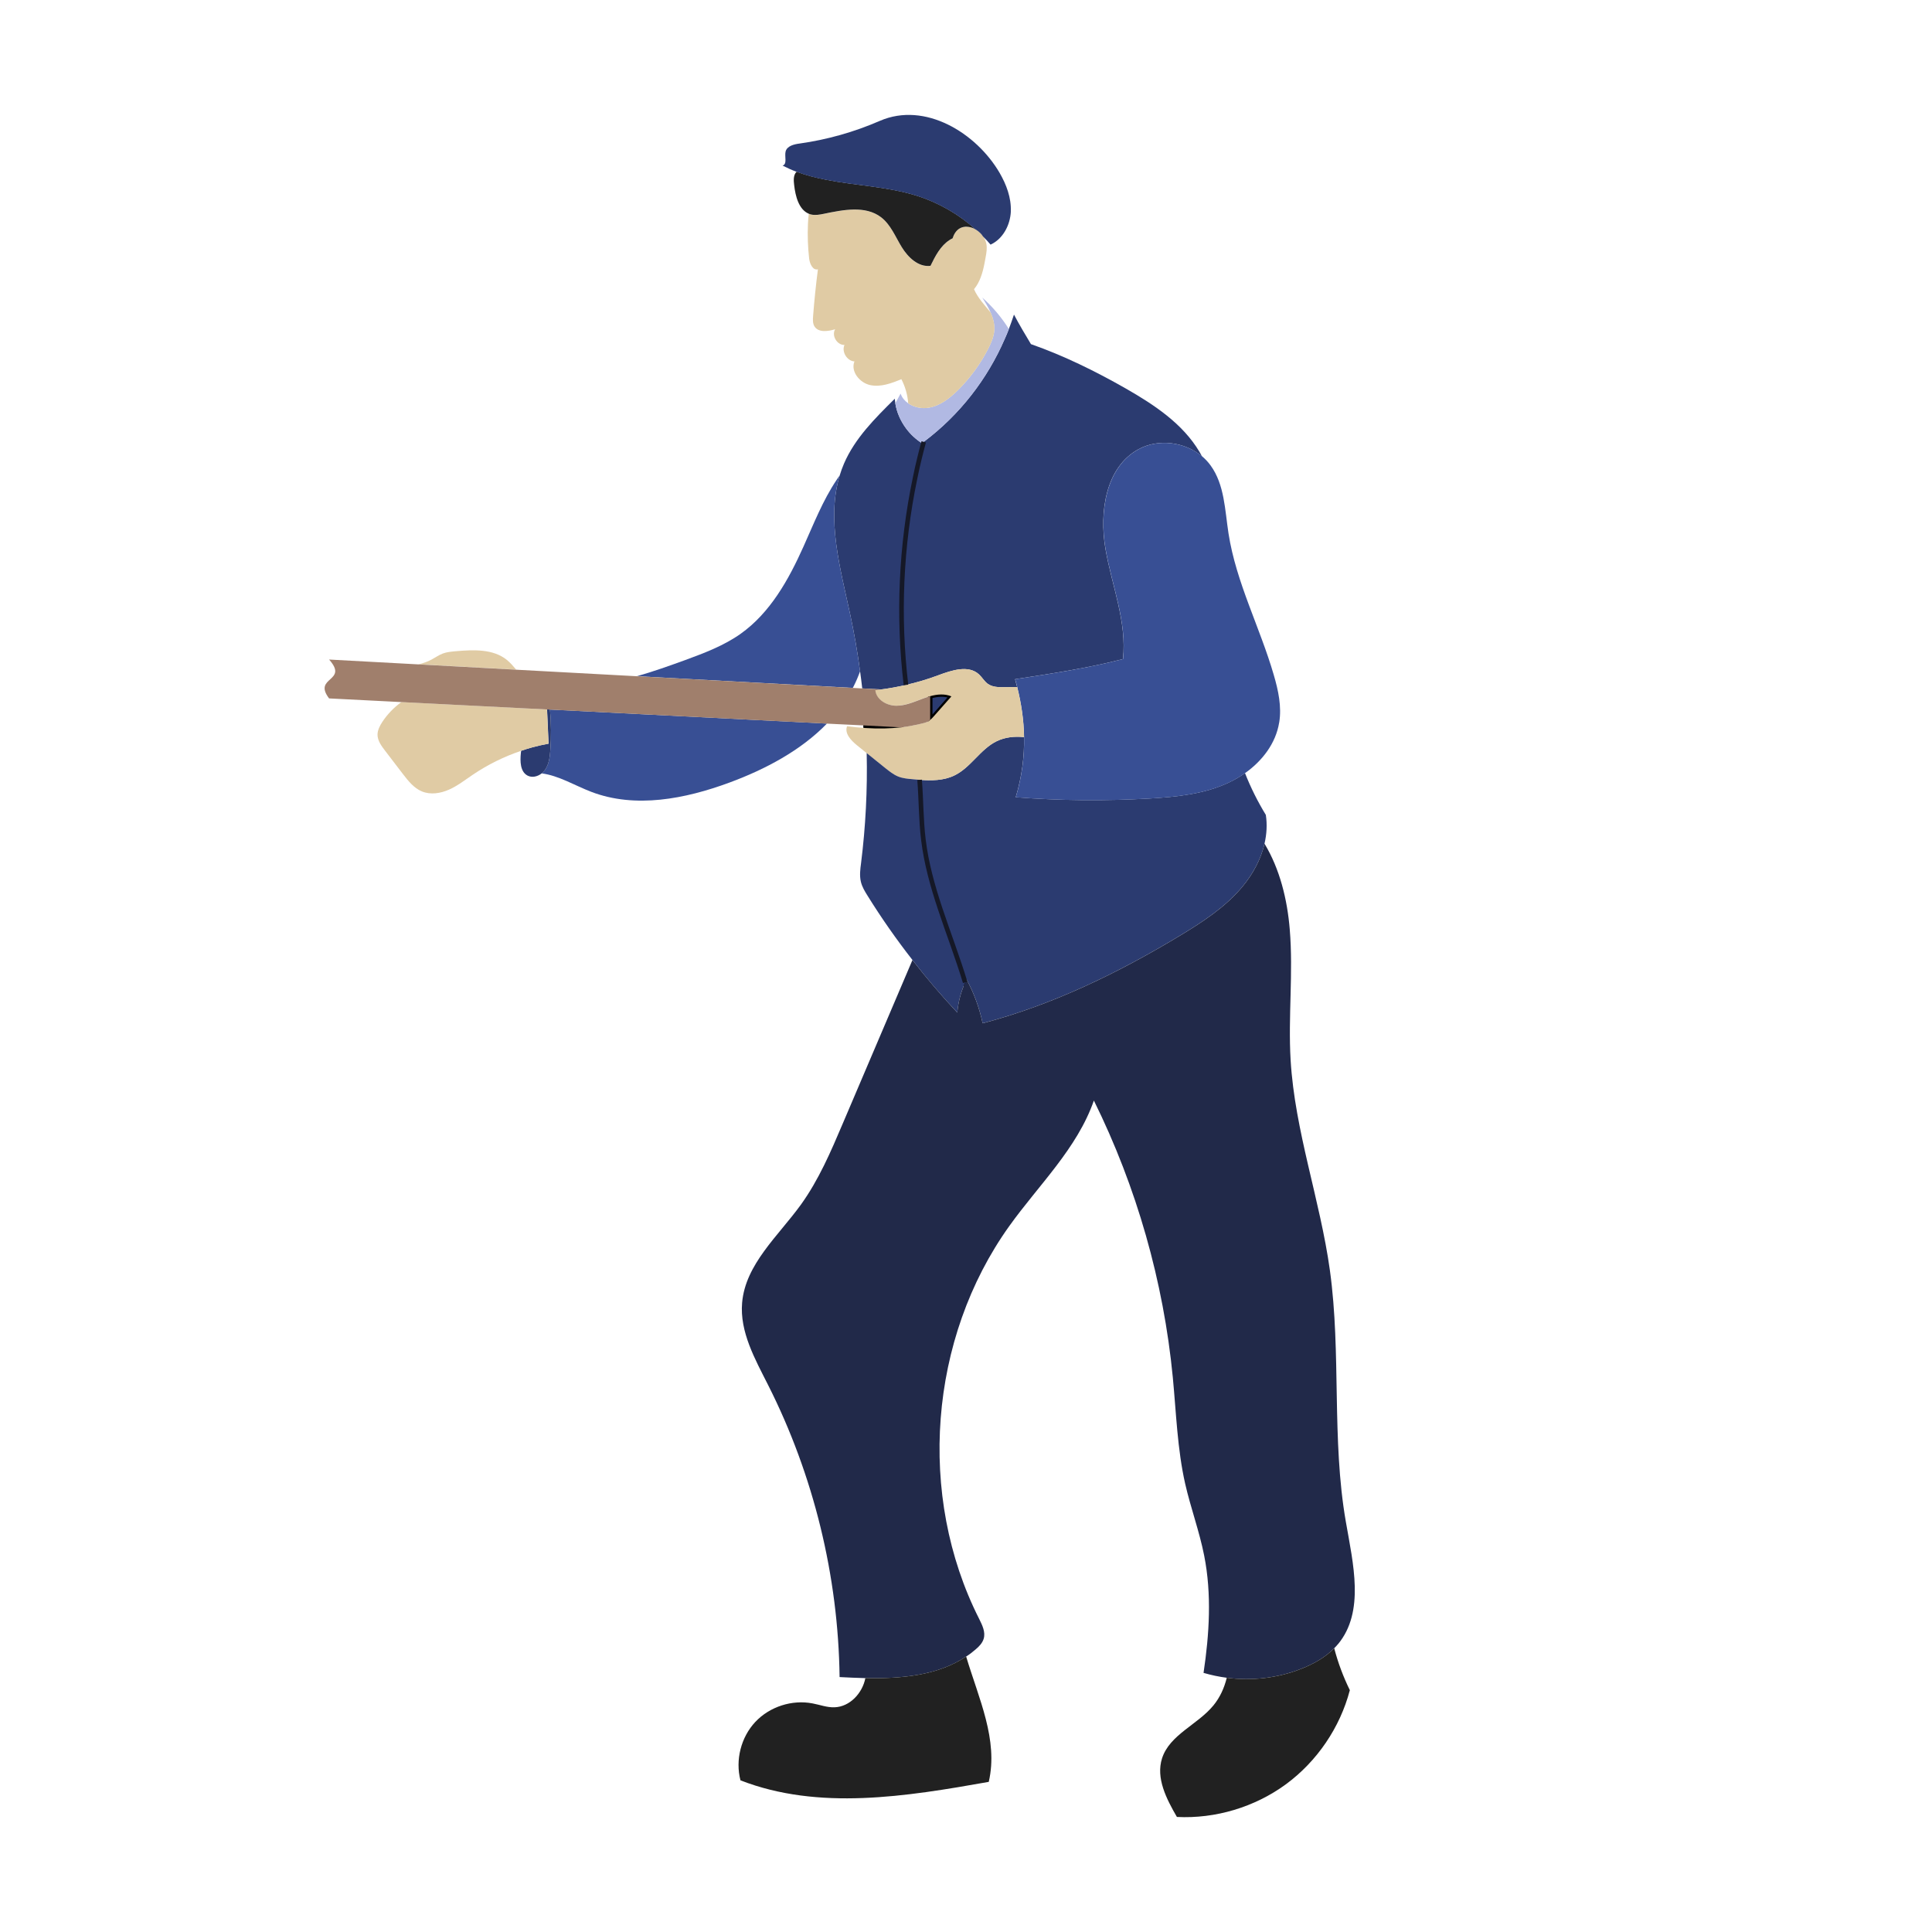 <?xml version="1.0" encoding="UTF-8"?>
<svg id="Ebene_2" data-name="Ebene 2" xmlns="http://www.w3.org/2000/svg" viewBox="0 0 420 420">
  <defs>
    <style>
      .cls-1 {
        fill: #a07f6c;
      }

      .cls-2 {
        fill: #b1b9e3;
      }

      .cls-3 {
        fill: #e0cba4;
      }

      .cls-4 {
        fill: #212121;
      }

      .cls-5 {
        fill: #212949;
      }

      .cls-6, .cls-7 {
        fill: #2b3b70;
      }

      .cls-8 {
        fill: #384f94;
      }

      .cls-7, .cls-9, .cls-10 {
        stroke-miterlimit: 10;
      }

      .cls-7, .cls-10 {
        stroke: #000;
      }

      .cls-9 {
        stroke: #151827;
      }

      .cls-9, .cls-10 {
        fill: none;
      }
    </style>
  </defs>
  <path class="cls-6" d="M274.9,183.41c-.8,3.44-2.6,6.71-4.89,9.44-3.66,4.35-8.5,7.52-13.36,10.46-13.48,8.15-27.8,15.13-43.03,19.13-.7-3.32-1.88-6.55-3.5-9.53-.11,.21-.21,.43-.3,.65-1.63-5.4-3.67-10.71-5.46-16.07-1.62-4.89-3-9.82-3.62-14.92-.52-4.32-.48-8.69-.83-13.04,2.58,.19,5.22,.18,7.54-.94,3.58-1.71,5.64-5.71,9.2-7.45,1.85-.9,3.9-1.11,5.97-.9,.08,4.2-.46,8.55-1.81,13.07,9.67,.75,19.38,.83,29.05,.28,5.9-.35,11.92-.95,17.27-3.47,1.23-.58,2.42-1.26,3.52-2.06,1.24,3.14,2.75,6.18,4.53,9.09,.32,2.09,.19,4.2-.29,6.26Z"/>
  <path class="cls-6" d="M261.33,99.22c-3.73-3.15-9.46-3.94-13.82-1.57-7.14,3.87-8.58,13.64-7.2,21.65,1.38,8.01,4.7,15.89,3.81,23.97-7.38,1.91-14.93,3.08-23.46,4.38,.17,.57,.32,1.15,.46,1.71-.94,0-1.88,.01-2.82,.03-1.23,.01-2.54,0-3.55-.72-.76-.54-1.23-1.42-1.92-2.06-2.29-2.11-5.93-.9-8.86,.19-2.29,.86-4.66,1.56-7.03,2.1-1.78-14.98-1.11-30.23,1.98-44.98,.3-1.46,.62-2.93,.98-4.38,.28-1.16,.58-2.32,.9-3.48,7.82-5.86,13.84-13.65,17.63-22.41,.32-.69,.61-1.4,.88-2.11,.4-1.04,.77-2.09,1.12-3.15,1.2,2.28,2.45,4.35,3.69,6.42,7.11,2.49,13.99,5.87,20.64,9.66,6.18,3.54,12.35,7.63,15.98,13.73,.21,.35,.39,.68,.58,1.02Z"/>
  <path class="cls-8" d="M278.08,157.07c-.72,4.5-3.65,8.34-7.42,11-1.11,.8-2.29,1.48-3.52,2.06-5.35,2.51-11.37,3.12-17.27,3.47-9.67,.55-19.38,.47-29.05-.28,1.35-4.52,1.89-8.87,1.81-13.07-.06-3.73-.61-7.35-1.49-10.89-.14-.57-.29-1.15-.46-1.71,8.52-1.3,16.08-2.47,23.46-4.38,.88-8.08-2.43-15.96-3.81-23.97-1.38-8.01,.06-17.78,7.2-21.65,4.35-2.36,10.08-1.57,13.82,1.57,.68,.58,1.3,1.23,1.82,1.96,3.04,4.17,3.11,9.7,3.9,14.8,1.66,10.67,6.85,20.43,9.85,30.79,.98,3.34,1.73,6.85,1.17,10.29Z"/>
  <path class="cls-6" d="M200.81,96.06c-.32,1.16-.62,2.32-.9,3.48-.36,1.45-.68,2.91-.98,4.38-3.08,14.75-3.76,30.01-1.98,44.98-1.78,.41-3.58,.75-5.39,.97h-.04l-4.08-.22c-.14-1.24-.29-2.49-.47-3.73-.55-4.13-1.27-8.25-2.14-12.32-2.14-9.99-5.19-20.64-2.29-30.24h0c.26-.87,.57-1.71,.93-2.56,2.38-5.53,6.77-9.89,11.05-14.12,.03,.33,.07,.66,.11,.99,.3,1.93,1.12,3.8,2.31,5.42,.94,1.28,2.13,2.4,3.48,3.26,.14-.1,.26-.19,.39-.29Z"/>
  <path class="cls-7" d="M195.87,158.12c-2.31,.26-4.79,.33-7.69,.15-.01-.18-.03-.37-.03-.55l7.72,.4Z"/>
  <path class="cls-7" d="M206.85,151.39c-1.27,1.44-2.54,2.87-3.81,4.31-.26,.29-.52,.58-.83,.83v-5.18c1.55-.43,3.18-.58,4.64,.04Z"/>
  <path class="cls-10" d="M212.32,224.93c-.47-3.87-1.38-7.64-2.5-11.37"/>
  <path class="cls-3" d="M222.63,160.24c-2.07-.21-4.12,0-5.97,.9-3.56,1.74-5.62,5.73-9.2,7.45-2.32,1.12-4.96,1.13-7.54,.94-.52-.04-1.04-.08-1.55-.14-1.06-.1-2.16-.19-3.15-.59-1.02-.41-1.89-1.12-2.75-1.8-1.35-1.09-2.71-2.2-4.08-3.29-.69-.57-1.4-1.12-2.09-1.69-1.3-1.05-2.75-2.58-2.16-4.14,1.42,.18,2.76,.3,4.02,.39,2.9,.18,5.39,.11,7.69-.15h.04c.83-.1,1.57-.22,2.36-.37,.79-.14,1.56-.3,2.32-.5,.41-.11,.84-.22,1.23-.44,.14-.08,.26-.18,.39-.28,.3-.25,.57-.54,.83-.83,1.27-1.44,2.54-2.87,3.81-4.31-1.46-.62-3.09-.47-4.64-.04-.48,.12-.95,.28-1.41,.44-1.09,.4-2.18,.86-3.29,1.19-.87,.26-1.77,.43-2.68,.43-2.07,0-4.34-1.31-4.56-3.37,.43-.04,.83-.1,1.26-.17h.04c1.81-.22,3.61-.55,5.39-.97,2.38-.54,4.74-1.24,7.03-2.1,2.93-1.09,6.56-2.31,8.86-.19,.69,.64,1.16,1.52,1.92,2.06,1.01,.72,2.32,.73,3.55,.72,.94-.01,1.88-.03,2.82-.03,.88,3.54,1.44,7.16,1.49,10.89Z"/>
  <path class="cls-8" d="M186.98,145.92c-.4,1.11-.86,2.2-1.4,3.26-.06,.12-.12,.25-.19,.36l-46.93-2.54c3.56-1.01,7.09-2.27,10.53-3.52,4.16-1.53,8.37-3.12,11.99-5.68,6.45-4.57,10.46-11.77,13.69-18.98,2.21-4.9,4.17-9.97,7.17-14.45,.22-.35,.46-.68,.7-1.01-2.9,9.6,.15,20.25,2.29,30.24,.87,4.08,1.59,8.19,2.14,12.32Z"/>
  <path class="cls-8" d="M179.77,157.3c-5.69,5.86-13.41,9.95-21.18,12.82-9.63,3.56-20.47,5.69-30.05,2.02-3.58-1.37-7.1-3.55-10.78-4.01,.28-.22,.52-.47,.72-.76,.84-1.19,1.04-2.71,1.15-4.17,.22-2.98,.21-5.98-.08-8.95l60.22,3.05Z"/>
  <path class="cls-6" d="M119.63,163.2c-.11,1.46-.3,2.98-1.15,4.17-.19,.29-.44,.54-.72,.76-.9,.7-2.11,.99-3.09,.47-1.59-.86-1.62-3.08-1.44-4.88,.01-.17,.04-.35,.06-.51,.8-.28,1.6-.51,2.42-.75,1.17-.32,2.36-.58,3.55-.8-.11-2.49-.22-4.96-.33-7.45l.62,.03c.29,2.97,.3,5.97,.08,8.95Z"/>
  <path class="cls-3" d="M119.26,161.67c-1.19,.22-2.38,.48-3.55,.8-.82,.23-1.62,.47-2.42,.75-3.73,1.26-7.28,3.01-10.54,5.22-1.67,1.13-3.29,2.4-5.14,3.22-1.85,.82-4.02,1.16-5.89,.39-1.74-.72-2.97-2.28-4.12-3.77-1.3-1.7-2.61-3.4-3.91-5.11-.77-1.01-1.59-2.11-1.62-3.4-.01-1.04,.5-2,1.06-2.86,1.11-1.67,2.51-3.11,4.12-4.28l26.97,1.37,2.62,.12,2.07,.11c.11,2.49,.22,4.96,.33,7.45Z"/>
  <path class="cls-3" d="M112.22,145.57l-21.32-1.16c1.02-.19,2.03-.54,2.94-1.04,.8-.43,1.56-.97,2.42-1.3,.88-.33,1.85-.41,2.8-.5,3.85-.33,8.12-.54,11.13,1.89,.75,.61,1.38,1.35,2.02,2.1Z"/>
  <path class="cls-2" d="M219.32,71.54c-.28,.72-.57,1.42-.88,2.11-3.79,8.76-9.81,16.55-17.63,22.41-.12,.1-.25,.19-.39,.29-1.35-.86-2.54-1.98-3.48-3.26-1.19-1.62-2-3.48-2.31-5.42,.39-.7,.76-1.4,1.15-2.1,.3,.87,.9,1.57,1.64,2.1h.01c1.27,.88,2.97,1.23,4.52,.95,2.46-.43,4.53-2.06,6.3-3.81,2.64-2.62,4.86-5.66,6.56-8.97,.65-1.27,1.24-2.62,1.34-4.05,.08-1.34-.26-2.62-.8-3.85,0-.01-.01-.01-.01-.03-.5-1.12-1.16-2.2-1.81-3.22,2.25,1.99,4.2,4.3,5.79,6.84Z"/>
  <path class="cls-3" d="M216.16,71.8c-.1,1.42-.69,2.78-1.34,4.05-1.7,3.3-3.92,6.34-6.56,8.97-1.77,1.75-3.84,3.38-6.3,3.81-1.55,.28-3.25-.07-4.52-.95h-.01c-.12-1.82-.64-3.62-1.48-5.25-2.17,.9-4.5,1.78-6.8,1.28-2.28-.5-4.28-2.97-3.4-5.14-1.63-.1-2.83-2.09-2.17-3.58-1.62,.04-2.85-2.02-2.03-3.41-1.57,.47-3.65,.76-4.5-.64-.39-.65-.35-1.46-.29-2.22,.26-3.4,.61-6.8,1.05-10.18-1.11,.3-1.77-1.19-1.91-2.32-.28-2.5-.37-5.01-.26-7.52,.04-.75,.08-1.49,.18-2.22,.17,.07,.35,.12,.52,.17,.9,.21,1.84,.03,2.74-.15,4.21-.87,9.05-1.87,12.46,.75,2.1,1.6,3.09,4.21,4.48,6.47,1.37,2.25,3.63,4.42,6.26,4.09,1.04-2.11,2.17-4.32,4.14-5.61,.21-.14,.43-.26,.66-.36,.28-.86,.7-1.62,1.44-2.1,1.06-.7,2.47-.48,3.61,.17,.01,0,.03,.01,.03,.01,.06,.04,.11,.08,.17,.11,.23,.15,.46,.32,.65,.51,.06,.04,.11,.1,.17,.15,.22,.22,.41,.46,.57,.72,.01,0,.03,.01,.03,.03,.32,.46,.55,.97,.66,1.51,.21,.97,.04,1.96-.14,2.94-.35,1.98-.72,3.99-1.69,5.75-.23,.43-.52,.84-.84,1.23,.83,1.89,2.28,3.44,3.62,5.07,0,.01,.01,.01,.01,.03,.54,1.23,.88,2.51,.8,3.85Z"/>
  <path class="cls-4" d="M212.13,49.89c-1.13-.65-2.54-.87-3.61-.17-.73,.48-1.16,1.24-1.44,2.1-.23,.1-.46,.22-.66,.36-1.98,1.28-3.11,3.5-4.14,5.61-2.62,.33-4.89-1.84-6.26-4.09-1.38-2.25-2.38-4.86-4.48-6.47-3.41-2.61-8.25-1.62-12.46-.75-.9,.18-1.84,.36-2.74,.15-.18-.04-.36-.1-.52-.17-2.17-.9-2.91-3.83-3.18-6.26-.11-.93-.18-1.95,.37-2.69,.06-.07,.11-.12,.18-.18,2.04,.77,4.17,1.31,6.34,1.73,6.53,1.3,13.47,1.48,19.85,3.51,4.7,1.49,9.06,4.01,12.74,7.31Z"/>
  <path class="cls-6" d="M219.75,45.97c-.14,2.96-1.71,5.97-4.41,7.21-.51-.61-1.05-1.19-1.62-1.75,0-.01-.01-.03-.03-.03-.15-.26-.35-.5-.57-.72-.06-.06-.11-.11-.17-.15-.19-.19-.41-.36-.65-.51-.06-.03-.11-.07-.17-.11,0,0-.01-.01-.03-.01-3.67-3.3-8.04-5.82-12.74-7.31-6.38-2.03-13.32-2.21-19.85-3.51-2.17-.41-4.3-.95-6.34-1.73-1.04-.39-2.04-.84-3.04-1.35,1.06-.33,.39-1.98,.65-3.05,.3-1.22,1.82-1.59,3.07-1.75,5.98-.84,11.85-2.5,17.41-4.92,9.84-4.27,20.98,2.64,26.03,11.27,1.49,2.57,2.58,5.46,2.45,8.43Z"/>
  <path class="cls-6" d="M209.82,213.56c-.93,2.07-1.52,4.3-1.71,6.56-3.43-3.65-6.69-7.46-9.75-11.43-3.5-4.48-6.76-9.13-9.75-13.95-.61-.97-1.2-1.95-1.46-3.04-.32-1.34-.14-2.74,.04-4.09,.99-7.93,1.4-15.91,1.22-23.9,1.37,1.09,2.72,2.2,4.08,3.29,.86,.68,1.73,1.38,2.75,1.8,.99,.4,2.09,.5,3.15,.59,.51,.06,1.02,.1,1.55,.14,.35,4.35,.3,8.72,.83,13.04,.62,5.1,2,10.03,3.62,14.92,1.78,5.36,3.83,10.67,5.46,16.07Z"/>
  <path class="cls-5" d="M290.87,357.41c-.26,.32-.54,.62-.83,.91-1.96,2-4.52,3.43-7.16,4.46-5.11,2.02-10.75,2.68-16.2,1.95-1.7-.22-3.4-.58-5.04-1.06,1.26-8.44,1.8-17.1,.14-25.49-1.04-5.28-2.93-10.36-4.13-15.61-1.71-7.57-1.95-15.39-2.69-23.13-2.02-20.87-7.87-41.39-17.16-60.19-3.63,10.42-11.98,18.33-18.4,27.3-17.46,24.4-20.09,58.59-6.55,85.36,.68,1.37,1.44,2.89,.99,4.35-.28,.93-.98,1.66-1.73,2.29-.66,.58-1.35,1.11-2.07,1.56-6.19,4.16-14.13,4.84-21.91,4.7-1.89-.04-3.77-.14-5.61-.23-.28-21.98-5.64-43.88-15.54-63.49-2.86-5.66-6.19-11.56-5.65-17.88,.72-8.4,7.87-14.53,12.81-21.37,3.85-5.36,6.48-11.49,9.06-17.57,5.06-11.85,10.1-23.72,15.16-35.57,3.07,3.96,6.33,7.78,9.75,11.43,.19-2.27,.79-4.49,1.71-6.56,.1-.22,.19-.44,.3-.65,1.62,2.98,2.79,6.22,3.5,9.53,15.24-4.01,29.55-10.98,43.03-19.13,4.86-2.94,9.7-6.11,13.36-10.46,2.29-2.72,4.09-6,4.89-9.44,3.32,5.48,4.95,12.13,5.48,18.6,.79,9.45-.37,18.98,.19,28.45,.93,15.49,6.41,30.34,8.54,45.7,2.5,18.1,.33,36.66,3.47,54.67,1.57,9.06,4.16,19.51-1.71,26.59Z"/>
  <path class="cls-4" d="M293.44,367.44c-2.13,8.12-7.13,15.47-13.9,20.45-6.78,4.96-15.29,7.52-23.69,7.1-2.27-3.91-4.61-8.44-3.23-12.75,1.66-5.15,7.75-7.31,11.18-11.51,1.45-1.78,2.35-3.81,2.89-6,5.46,.73,11.09,.07,16.2-1.95,2.64-1.04,5.19-2.46,7.16-4.46,.82,3.14,1.96,6.19,3.4,9.12Z"/>
  <path class="cls-4" d="M214.96,387.36c-17.96,3.19-37,6.29-53.99-.33-1.15-4.41,.11-9.37,3.23-12.7,3.12-3.32,7.99-4.89,12.46-4.02,1.59,.3,3.14,.9,4.75,.84,3.33-.1,6.08-3.07,6.71-6.34,7.78,.14,15.72-.54,21.91-4.7,2.74,9.16,7.03,18.11,4.92,27.24Z"/>
  <path class="cls-1" d="M202.21,151.35v5.18c-.12,.1-.25,.19-.39,.28-.39,.22-.82,.33-1.23,.44-.76,.19-1.53,.36-2.32,.5-.79,.15-1.53,.28-2.36,.37h-.04l-7.72-.4-8.37-.41-60.22-3.05-.62-.03-2.07-.11-2.62-.12-26.97-1.37-15.74-.8c-3.62-4.75,4.34-3.58,0-8.45l19.37,1.05,21.32,1.16,26.25,1.42,46.93,2.54,2.06,.11,4.08,.22c-.43,.07-.83,.12-1.26,.17,.22,2.06,2.49,3.37,4.56,3.37,.91,0,1.81-.17,2.68-.43,1.11-.33,2.2-.79,3.29-1.19,.46-.17,.93-.32,1.41-.44Z"/>
  <path class="cls-9" d="M200.81,96.06c-.32,1.16-.62,2.32-.9,3.48-.36,1.45-.68,2.91-.98,4.38-3.08,14.75-3.76,30.01-1.98,44.98"/>
  <path class="cls-9" d="M199.91,169.53c.35,4.35,.3,8.72,.83,13.04,.62,5.1,2,10.03,3.62,14.92,1.78,5.36,3.83,10.67,5.46,16.07"/>
</svg>